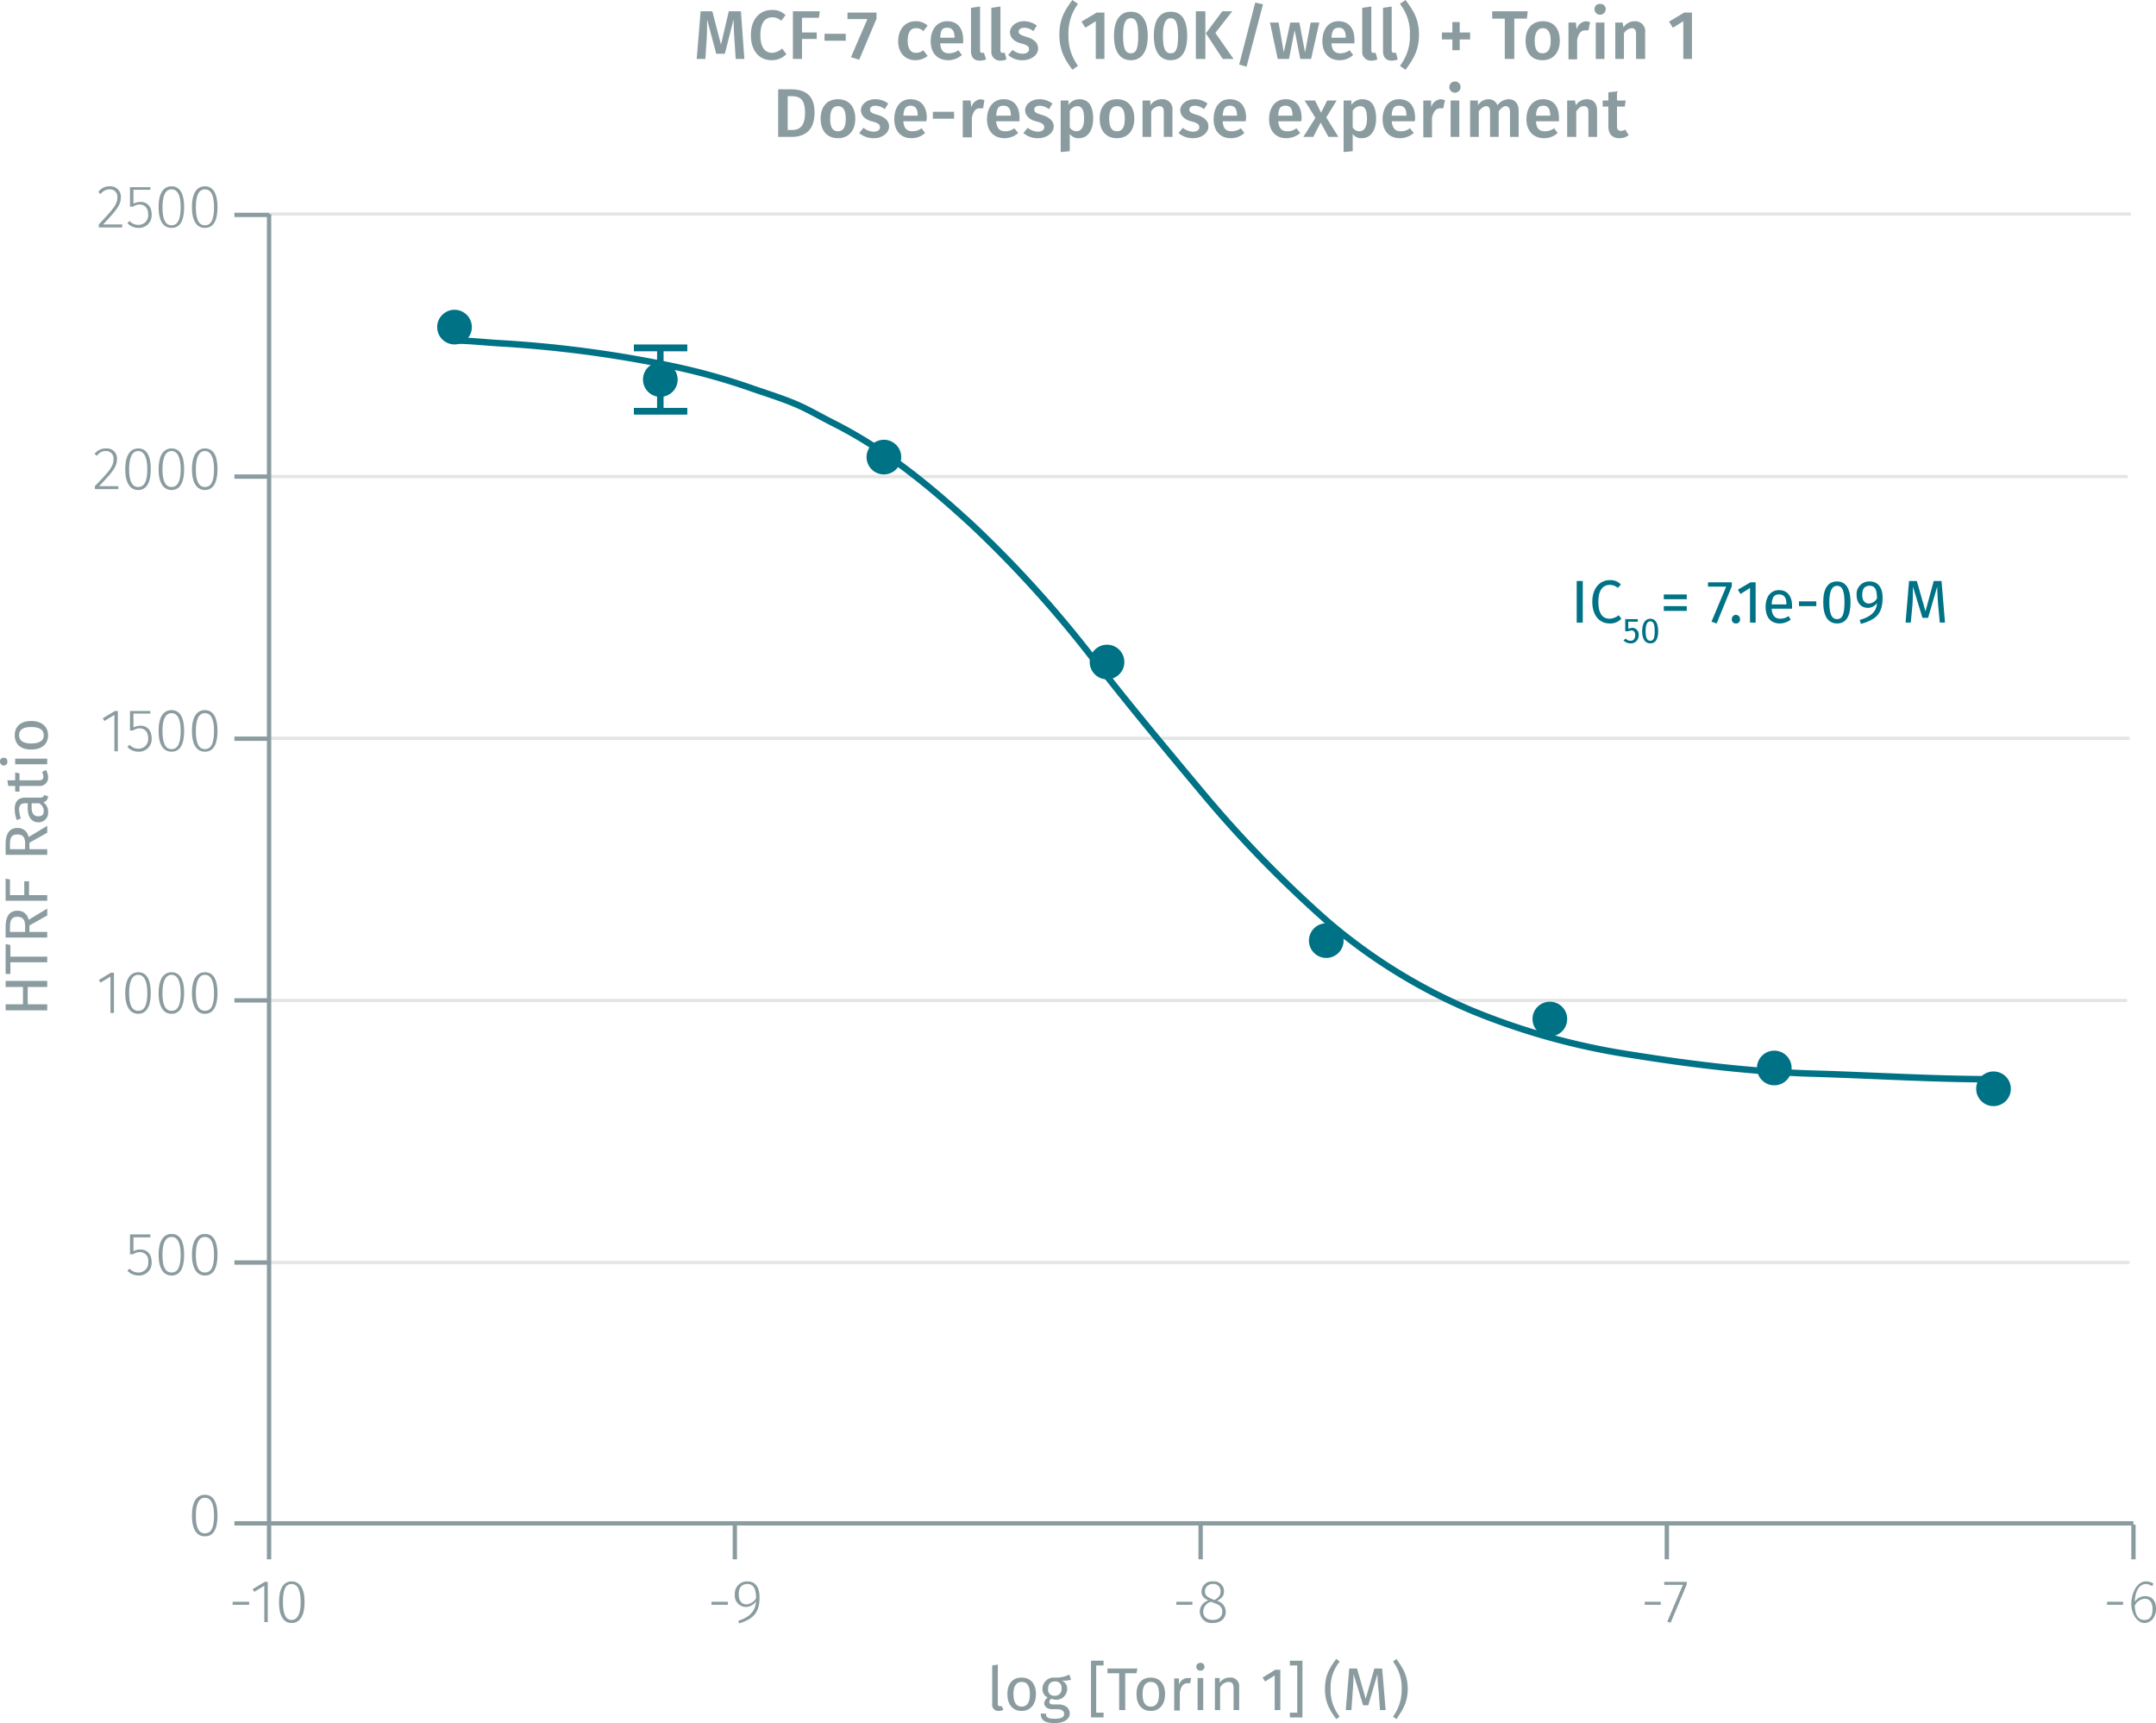 <svg xmlns="http://www.w3.org/2000/svg" xmlns:xlink="http://www.w3.org/1999/xlink" viewBox="0 0 497.6 397.7"><defs><symbol id="_1-deep-blue-circle" data-name="1-deep-blue-circle" viewBox="0 0 8 8"><path d="M8,4A4,4,0,1,1,4,0,4,4,0,0,1,8,4" fill="#007286"/></symbol></defs><title>assay-validation_ulk1-phospho-s758-2</title><line x1="62.1" y1="49.4" x2="491.8" y2="49.4" fill="none" stroke="#e5e5e5" stroke-miterlimit="10" stroke-width="0.75"/><line x1="61.4" y1="110" x2="491.1" y2="110" fill="none" stroke="#e5e5e5" stroke-miterlimit="10" stroke-width="0.75"/><line x1="61.7" y1="170.4" x2="491.5" y2="170.4" fill="none" stroke="#e5e5e5" stroke-miterlimit="10" stroke-width="0.75"/><line x1="61.1" y1="230.9" x2="490.9" y2="230.9" fill="none" stroke="#e5e5e5" stroke-miterlimit="10" stroke-width="0.75"/><line x1="61.7" y1="291.4" x2="491.5" y2="291.4" fill="none" stroke="#e5e5e5" stroke-miterlimit="10" stroke-width="0.75"/><g style="isolation:isolate"><g style="isolation:isolate"><path d="M170.7,13.6,170.4,9c-.1-1.6-.2-3.3-.2-4.5l-2,7.9h-2l-2.1-7.9c0,1.5,0,3-.1,4.6l-.3,4.5h-2l.9-11h2.7l2,7.7,1.8-7.7h2.8l.8,11Z" transform="translate(-0.9 0)" fill="#8b9ca0"/><path d="M182.2,3.5l-1,1.3a2.9,2.9,0,0,0-2.1-.8c-1.5,0-2.7,1.1-2.7,4.1s1.2,4.1,2.7,4.1a3.7,3.7,0,0,0,2.3-1l1,1.3a4.7,4.7,0,0,1-3.4,1.4c-2.8,0-4.8-2.1-4.8-5.8s2.1-5.8,4.8-5.8A4.2,4.2,0,0,1,182.2,3.5Z" transform="translate(-0.9 0)" fill="#8b9ca0"/><path d="M186,4.1V7.5h3.4V9H186v4.6h-2.1V2.6h6.2l-.2,1.5Z" transform="translate(-0.9 0)" fill="#8b9ca0"/><path d="M196.1,7.8V9.4h-4.9V7.8Z" transform="translate(-0.9 0)" fill="#8b9ca0"/><path d="M199.2,13.8l-1.9-.6,3.8-8.8h-4.6V2.9h6.7V4.3Z" transform="translate(-0.9 0)" fill="#8b9ca0"/><path d="M215,5.9l-1,1.3a2.2,2.2,0,0,0-1.7-.7c-1.2,0-1.9.9-1.9,2.9s.8,2.8,1.9,2.8a2.7,2.7,0,0,0,1.7-.6l1,1.3a4.5,4.5,0,0,1-2.8,1c-2.4,0-4-1.7-4-4.4s1.6-4.6,4-4.6A4,4,0,0,1,215,5.9Z" transform="translate(-0.9 0)" fill="#8b9ca0"/><path d="M223.2,10h-5.3c.1,1.8.9,2.3,2,2.3a3.8,3.8,0,0,0,2.2-.7l.8,1.1a4.8,4.8,0,0,1-3.1,1.2c-2.7,0-4.1-1.8-4.1-4.4s1.4-4.6,3.8-4.6,3.7,1.6,3.7,4.3Zm-2-1.4c0-1.4-.5-2.2-1.7-2.2s-1.5.6-1.6,2.3h3.3Z" transform="translate(-0.9 0)" fill="#8b9ca0"/><path d="M227.6,12.2h.4l.5,1.5a3.7,3.7,0,0,1-1.5.3c-1.3,0-2-.8-2-2.2V1.8l2.1-.3V11.6C227.1,12,227.2,12.2,227.6,12.2Z" transform="translate(-0.9 0)" fill="#8b9ca0"/><path d="M232.3,12.2h.5l.4,1.5a3.3,3.3,0,0,1-1.5.3,2,2,0,0,1-2-2.2V1.8l2.1-.3V11.6C231.8,12,231.9,12.2,232.3,12.2Z" transform="translate(-0.9 0)" fill="#8b9ca0"/><path d="M240.2,5.9l-.8,1.3a3.4,3.4,0,0,0-2.1-.8c-.8,0-1.3.4-1.3.9s.4.8,1.8,1.2,2.7,1.2,2.7,2.7-1.6,2.7-3.6,2.7a4.7,4.7,0,0,1-3.3-1.2l1-1.2a3.6,3.6,0,0,0,2.3.9c.9,0,1.5-.4,1.5-1s-.3-1-1.9-1.4S234,8.6,234,7.4s1.3-2.5,3.2-2.5A4.9,4.9,0,0,1,240.2,5.9Z" transform="translate(-0.9 0)" fill="#8b9ca0"/><path d="M247.5,8a11.6,11.6,0,0,0,2.2,7.2l-1.3.9c-1.6-2.2-3-4.3-3-8.1s1.4-5.8,3-8l1.3.9A11.3,11.3,0,0,0,247.5,8Z" transform="translate(-0.9 0)" fill="#8b9ca0"/><path d="M253.8,13.6V4.9l-2.4,1.5L250.5,5,254,2.9h1.8V13.6Z" transform="translate(-0.9 0)" fill="#8b9ca0"/><path d="M265.8,8.3c0,3.6-1.4,5.6-3.9,5.6s-3.9-2-3.9-5.6,1.4-5.6,3.9-5.6S265.8,4.7,265.8,8.3Zm-5.7,0c0,3,.6,4,1.8,4s1.7-1,1.7-4-.5-4.1-1.7-4.1S260.1,5.3,260.1,8.3Z" transform="translate(-0.9 0)" fill="#8b9ca0"/><path d="M274.9,8.3c0,3.6-1.3,5.6-3.8,5.6s-3.9-2-3.9-5.6,1.3-5.6,3.9-5.6S274.9,4.7,274.9,8.3Zm-5.6,0c0,3,.6,4,1.8,4s1.7-1,1.7-4-.6-4.1-1.7-4.1S269.3,5.3,269.3,8.3Z" transform="translate(-0.9 0)" fill="#8b9ca0"/><path d="M276.9,13.6V2.6h2.2v11Zm8.7,0h-2.5l-3.9-5.9L283,2.6h2.3l-3.9,5Z" transform="translate(-0.9 0)" fill="#8b9ca0"/><path d="M288.6,15.4l-1.7-.5L290.6.6l1.8.4Z" transform="translate(-0.9 0)" fill="#8b9ca0"/><path d="M301,13.6,299.7,7l-1.3,6.6h-2.6L294,5.2h2l1.2,6.9,1.5-6.9h2.1l1.3,6.9,1.3-6.9h2l-1.9,8.4Z" transform="translate(-0.9 0)" fill="#8b9ca0"/><path d="M313.5,10h-5.3c.1,1.8.9,2.3,2.1,2.3a3.7,3.7,0,0,0,2.1-.7l.8,1.1a4.6,4.6,0,0,1-3.1,1.2c-2.6,0-4-1.8-4-4.4s1.3-4.6,3.7-4.6,3.7,1.6,3.7,4.3Zm-2-1.4c0-1.4-.5-2.2-1.6-2.2s-1.6.6-1.7,2.3h3.3Z" transform="translate(-0.9 0)" fill="#8b9ca0"/><path d="M317.9,12.2h.5l.4,1.5a3.3,3.3,0,0,1-1.5.3,2,2,0,0,1-2-2.2V1.8l2.1-.3V11.6C317.4,12,317.5,12.2,317.9,12.2Z" transform="translate(-0.9 0)" fill="#8b9ca0"/><path d="M322.6,12.2h.5l.4,1.5a3.2,3.2,0,0,1-1.4.3c-1.3,0-2-.8-2-2.2V1.8l2-.3V11.6C322.1,12,322.3,12.2,322.6,12.2Z" transform="translate(-0.9 0)" fill="#8b9ca0"/><path d="M328.4,8c0,3.8-1.5,5.9-3.1,8.1l-1.3-.9A11.1,11.1,0,0,0,326.3,8,10.8,10.8,0,0,0,324,.9l1.3-.9C326.9,2.2,328.4,4.2,328.4,8Z" transform="translate(-0.9 0)" fill="#8b9ca0"/><path d="M340.2,7.5V9.1h-2.4v2.5h-1.7V9.1h-2.4V7.5h2.4V5.1h1.7V7.5Z" transform="translate(-0.9 0)" fill="#8b9ca0"/><path d="M350.4,4.3v9.3h-2.2V4.3h-2.9V2.6h8.2l-.2,1.7Z" transform="translate(-0.9 0)" fill="#8b9ca0"/><path d="M360.9,9.4c0,2.7-1.5,4.5-4,4.5S353,12.2,353,9.4s1.5-4.5,4-4.5S360.9,6.6,360.9,9.4Zm-5.8,0c0,2,.6,2.9,1.8,2.9s1.9-.9,1.9-2.9-.7-2.9-1.8-2.9S355.1,7.4,355.1,9.4Z" transform="translate(-0.9 0)" fill="#8b9ca0"/><path d="M367.9,5.1,367.5,7h-.7c-1.1,0-1.6.8-1.9,2.2v4.5h-2V5.2h1.7l.2,1.6A2.4,2.4,0,0,1,367,4.9Z" transform="translate(-0.9 0)" fill="#8b9ca0"/><path d="M371.5,2.1a1.3,1.3,0,0,1-1.3,1.3,1.3,1.3,0,0,1-1.3-1.3A1.2,1.2,0,0,1,370.2.9,1.2,1.2,0,0,1,371.5,2.1Zm-2.3,11.5V5.2h2v8.4Z" transform="translate(-0.9 0)" fill="#8b9ca0"/><path d="M380.6,7.5v6.1h-2.1V7.8c0-1-.4-1.3-1-1.3a2.4,2.4,0,0,0-1.8,1.2v5.9h-2V5.2h1.7l.2,1.1a3.1,3.1,0,0,1,2.6-1.4A2.3,2.3,0,0,1,380.6,7.5Z" transform="translate(-0.9 0)" fill="#8b9ca0"/><path d="M389.4,13.6V4.9L387,6.4,386.1,5l3.5-2.1h1.8V13.6Z" transform="translate(-0.9 0)" fill="#8b9ca0"/></g><g style="isolation:isolate"><path d="M188.9,26c0,4.5-2.7,5.6-5.3,5.6h-3.1v-11h2.8C186.2,20.6,188.9,21.5,188.9,26Zm-6.2,4h1c1.6,0,3-.7,3-4s-1.4-3.8-3.1-3.8h-.9Z" transform="translate(-0.9 0)" fill="#8b9ca0"/><path d="M198.3,27.4c0,2.7-1.5,4.5-4,4.5s-4-1.7-4-4.5,1.5-4.5,4-4.5S198.3,24.6,198.3,27.4Zm-5.8,0c0,2,.6,2.9,1.8,2.9s1.8-.9,1.8-2.9-.6-2.9-1.8-2.9S192.5,25.4,192.5,27.4Z" transform="translate(-0.9 0)" fill="#8b9ca0"/><path d="M205.9,23.9l-.8,1.3a3.7,3.7,0,0,0-2.1-.8c-.9,0-1.3.4-1.3.9s.3.8,1.7,1.2,2.7,1.2,2.7,2.7-1.6,2.7-3.5,2.7a5,5,0,0,1-3.4-1.2l1-1.2a4.1,4.1,0,0,0,2.3.9c.9,0,1.5-.4,1.5-1s-.3-1-1.9-1.4-2.5-1.4-2.5-2.6,1.3-2.5,3.3-2.5A4.9,4.9,0,0,1,205.9,23.9Z" transform="translate(-0.9 0)" fill="#8b9ca0"/><path d="M214.7,28h-5.3c.1,1.8,1,2.3,2.1,2.3a3.5,3.5,0,0,0,2.1-.7l.8,1.1a4.6,4.6,0,0,1-3.1,1.2c-2.6,0-4-1.8-4-4.4s1.3-4.6,3.7-4.6,3.8,1.6,3.8,4.3C214.8,27.5,214.7,27.8,214.7,28Zm-2-1.4c0-1.4-.5-2.2-1.6-2.2s-1.6.6-1.7,2.3h3.3Z" transform="translate(-0.9 0)" fill="#8b9ca0"/><path d="M221.1,25.8v1.6h-4.9V25.8Z" transform="translate(-0.9 0)" fill="#8b9ca0"/><path d="M228.1,23.1l-.3,1.9H227c-1,0-1.5.8-1.8,2.2v4.5h-2.1V23.2h1.8l.2,1.6a2.4,2.4,0,0,1,2.2-1.9Z" transform="translate(-0.9 0)" fill="#8b9ca0"/><path d="M236.2,28h-5.4c.2,1.8,1,2.3,2.1,2.3a3.3,3.3,0,0,0,2.1-.7l.9,1.1a4.8,4.8,0,0,1-3.1,1.2c-2.7,0-4.1-1.8-4.1-4.4s1.4-4.6,3.8-4.6,3.7,1.6,3.7,4.3Zm-2-1.4c0-1.4-.5-2.2-1.7-2.2s-1.5.6-1.7,2.3h3.4Z" transform="translate(-0.9 0)" fill="#8b9ca0"/><path d="M243.8,23.9l-.8,1.3a3.7,3.7,0,0,0-2.1-.8c-.9,0-1.3.4-1.3.9s.3.8,1.7,1.2,2.8,1.2,2.8,2.7-1.7,2.7-3.6,2.7a5,5,0,0,1-3.4-1.2l1-1.2a4.1,4.1,0,0,0,2.3.9c.9,0,1.5-.4,1.5-1s-.3-1-1.9-1.4-2.5-1.4-2.5-2.6,1.3-2.5,3.3-2.5A4.9,4.9,0,0,1,243.8,23.9Z" transform="translate(-0.9 0)" fill="#8b9ca0"/><path d="M253.2,27.4c0,2.6-1.2,4.5-3.3,4.5a2.4,2.4,0,0,1-2.1-1v4l-2.1.2V23.2h1.8v1a3.1,3.1,0,0,1,2.5-1.3C252.3,22.9,253.2,24.7,253.2,27.4Zm-2.1,0c0-2.2-.6-2.9-1.6-2.9a2.2,2.2,0,0,0-1.7,1.1v3.8a1.8,1.8,0,0,0,1.5.9C250.4,30.3,251.1,29.4,251.1,27.4Z" transform="translate(-0.9 0)" fill="#8b9ca0"/><path d="M262.7,27.4c0,2.7-1.5,4.5-4,4.5s-4-1.7-4-4.5,1.5-4.5,4-4.5S262.7,24.6,262.7,27.4Zm-5.8,0c0,2,.6,2.9,1.8,2.9s1.8-.9,1.8-2.9-.6-2.9-1.8-2.9S256.9,25.4,256.9,27.4Z" transform="translate(-0.9 0)" fill="#8b9ca0"/><path d="M271.5,25.5v6.1h-2V25.8c0-1-.4-1.3-1.1-1.3a2.4,2.4,0,0,0-1.8,1.2v5.9h-2V23.2h1.8v1.1a3.1,3.1,0,0,1,2.6-1.4A2.3,2.3,0,0,1,271.5,25.5Z" transform="translate(-0.9 0)" fill="#8b9ca0"/><path d="M279.6,23.9l-.8,1.3a3.7,3.7,0,0,0-2.1-.8c-.9,0-1.3.4-1.3.9s.3.8,1.7,1.2,2.7,1.2,2.7,2.7-1.6,2.7-3.5,2.7a5,5,0,0,1-3.4-1.2l1-1.2a4.1,4.1,0,0,0,2.3.9c.9,0,1.5-.4,1.5-1s-.3-1-1.9-1.4-2.5-1.4-2.5-2.6,1.3-2.5,3.3-2.5A4.9,4.9,0,0,1,279.6,23.9Z" transform="translate(-0.9 0)" fill="#8b9ca0"/><path d="M288.4,28h-5.3c.1,1.8.9,2.3,2.1,2.3a3.7,3.7,0,0,0,2.1-.7l.8,1.1a4.6,4.6,0,0,1-3.1,1.2c-2.6,0-4-1.8-4-4.4s1.3-4.6,3.7-4.6,3.8,1.6,3.8,4.3C288.5,27.5,288.4,27.8,288.4,28Zm-2-1.4c0-1.4-.5-2.2-1.6-2.2s-1.6.6-1.7,2.3h3.3Z" transform="translate(-0.9 0)" fill="#8b9ca0"/><path d="M301.2,28h-5.3c.2,1.8,1,2.3,2.1,2.3a3.3,3.3,0,0,0,2.1-.7l.9,1.1a5,5,0,0,1-3.2,1.2c-2.6,0-4-1.8-4-4.4s1.4-4.6,3.8-4.6,3.7,1.6,3.7,4.3A1.9,1.9,0,0,1,301.2,28Zm-2-1.4c0-1.4-.4-2.2-1.6-2.2s-1.6.6-1.7,2.3h3.3Z" transform="translate(-0.9 0)" fill="#8b9ca0"/><path d="M307.5,31.6l-1.8-3.3L304,31.6h-2.3l2.8-4.4-2.5-4h2.4l1.4,2.8,1.4-2.8h2.2L307,27.1l2.8,4.5Z" transform="translate(-0.9 0)" fill="#8b9ca0"/><path d="M318.5,27.4c0,2.6-1.2,4.5-3.3,4.5a2.4,2.4,0,0,1-2.1-1v4l-2.1.2V23.2h1.8v1a3.1,3.1,0,0,1,2.5-1.3C317.6,22.9,318.5,24.7,318.5,27.4Zm-2.1,0c0-2.2-.6-2.9-1.6-2.9a2,2,0,0,0-1.7,1.1v3.8a1.8,1.8,0,0,0,1.5.9C315.7,30.3,316.4,29.4,316.4,27.4Z" transform="translate(-0.9 0)" fill="#8b9ca0"/><path d="M327.4,28h-5.3c.2,1.8,1,2.3,2.1,2.3a3.3,3.3,0,0,0,2.1-.7l.9,1.1a5,5,0,0,1-3.2,1.2c-2.6,0-4-1.8-4-4.4s1.4-4.6,3.8-4.6,3.7,1.6,3.7,4.3A1.9,1.9,0,0,1,327.4,28Zm-1.9-1.4c0-1.4-.5-2.2-1.7-2.2s-1.6.6-1.7,2.3h3.4Z" transform="translate(-0.9 0)" fill="#8b9ca0"/><path d="M334.4,23.1,334,25h-.7c-1,0-1.6.8-1.9,2.2v4.5h-2V23.2h1.8v1.6a2.5,2.5,0,0,1,2.3-1.9Z" transform="translate(-0.9 0)" fill="#8b9ca0"/><path d="M338,20.1a1.3,1.3,0,0,1-2.6,0,1.3,1.3,0,0,1,2.6,0Zm-2.3,11.5V23.2h2v8.4Z" transform="translate(-0.9 0)" fill="#8b9ca0"/><path d="M351.4,25.5v6.1h-2V25.8c0-1-.5-1.3-1-1.3s-1.1.5-1.6,1.2v5.9h-2V25.8c0-1-.4-1.3-.9-1.3s-1.2.5-1.7,1.2v5.9h-2V23.2H342v1.1a2.9,2.9,0,0,1,2.5-1.4,2.1,2.1,0,0,1,2,1.4,3.3,3.3,0,0,1,2.6-1.4C350.5,22.9,351.4,23.9,351.4,25.5Z" transform="translate(-0.9 0)" fill="#8b9ca0"/><path d="M360.7,28h-5.3c.1,1.8.9,2.3,2.1,2.3a3.7,3.7,0,0,0,2.1-.7l.8,1.1a4.6,4.6,0,0,1-3.1,1.2c-2.6,0-4.1-1.8-4.1-4.4s1.4-4.6,3.8-4.6,3.7,1.6,3.7,4.3Zm-2-1.4c0-1.4-.5-2.2-1.6-2.2s-1.6.6-1.7,2.3h3.3Z" transform="translate(-0.9 0)" fill="#8b9ca0"/><path d="M369.5,25.5v6.1h-2V25.8c0-1-.4-1.3-1.1-1.3s-1.2.5-1.7,1.2v5.9h-2.1V23.2h1.8l.2,1.1a3,3,0,0,1,2.5-1.4C368.7,22.9,369.5,23.9,369.5,25.5Z" transform="translate(-0.9 0)" fill="#8b9ca0"/><path d="M374.6,31.9c-1.6,0-2.5-1-2.5-2.8V24.6h-1.3V23.2h1.3V21.3l2-.2v2.1h2l-.2,1.4h-1.8v4.5c0,.8.3,1.1.9,1.1a1.7,1.7,0,0,0,1-.3l.8,1.3A3.4,3.4,0,0,1,374.6,31.9Z" transform="translate(-0.9 0)" fill="#8b9ca0"/></g></g><line x1="62.1" y1="351.6" x2="492.4" y2="351.6" fill="none" stroke="#8b9ca0" stroke-miterlimit="10"/><line x1="62.1" y1="351.9" x2="62.1" y2="359.9" fill="none" stroke="#8b9ca0" stroke-miterlimit="10"/><g style="isolation:isolate"><path d="M58.4,369.7v.7H54.6v-.7Z" transform="translate(-0.9 0)" fill="#8b9ca0"/><path d="M61.9,374.4V366l-2.3,1.4-.4-.6,2.8-1.7h.7v9.3Z" transform="translate(-0.9 0)" fill="#8b9ca0"/><path d="M71.2,369.8c0,3.1-1.1,4.8-3,4.8s-2.9-1.7-2.9-4.8,1-4.8,2.9-4.8S71.2,366.6,71.2,369.8Zm-5,0c0,2.8.7,4.1,2,4.1s2.1-1.3,2.1-4.1-.7-4.2-2.1-4.2S66.2,366.9,66.2,369.8Z" transform="translate(-0.9 0)" fill="#8b9ca0"/></g><line x1="169.6" y1="351.9" x2="169.6" y2="359.9" fill="none" stroke="#8b9ca0" stroke-miterlimit="10"/><g style="isolation:isolate"><path d="M168.9,369.7v.7h-3.8v-.7Z" transform="translate(-0.9 0)" fill="#8b9ca0"/><path d="M176.2,368.7c0,3.7-1.6,5-4.7,6l-.2-.6c2.4-.8,3.9-2,4.1-4.5a2.9,2.9,0,0,1-2.3,1.3,2.6,2.6,0,0,1-2.6-2.9,2.8,2.8,0,0,1,2.9-3C175.3,365,176.2,366.4,176.2,368.7Zm-.8.2c0-2.2-.6-3.3-2-3.3s-2,.9-2,2.4.7,2.3,1.8,2.3A2.9,2.9,0,0,0,175.4,368.9Z" transform="translate(-0.9 0)" fill="#8b9ca0"/></g><line x1="277.1" y1="351.9" x2="277.1" y2="359.9" fill="none" stroke="#8b9ca0" stroke-miterlimit="10"/><g style="isolation:isolate"><path d="M276.1,369.7v.7h-3.7v-.7Z" transform="translate(-0.9 0)" fill="#8b9ca0"/><path d="M283.8,372c0,1.6-1.2,2.6-3,2.6a2.7,2.7,0,0,1-3-2.6,2.7,2.7,0,0,1,2-2.6c-1.1-.5-1.6-1.1-1.6-2.1a2.4,2.4,0,0,1,2.6-2.3,2.3,2.3,0,0,1,2.6,2.3c0,1-.5,1.6-1.6,2.2A2.6,2.6,0,0,1,283.8,372Zm-.8,0c0-1.1-.6-1.6-2.1-2.1l-.5-.2a2.4,2.4,0,0,0-1.8,2.3c0,1.2.9,1.9,2.2,1.9S283,373.2,283,372Zm-2.3-2.9.5.2c1-.6,1.4-1.1,1.4-2a1.6,1.6,0,0,0-1.8-1.7,1.7,1.7,0,0,0-1.8,1.7C279,368.2,279.5,368.6,280.7,369.1Z" transform="translate(-0.9 0)" fill="#8b9ca0"/></g><line x1="384.7" y1="351.9" x2="384.7" y2="359.9" fill="none" stroke="#8b9ca0" stroke-miterlimit="10"/><g style="isolation:isolate"><path d="M384.2,369.7v.7h-3.7v-.7Z" transform="translate(-0.9 0)" fill="#8b9ca0"/><path d="M386.5,374.5l-.8-.2,3.6-8.5H385v-.7h5.2v.6Z" transform="translate(-0.9 0)" fill="#8b9ca0"/></g><line x1="492.4" y1="351.9" x2="492.4" y2="359.9" fill="none" stroke="#8b9ca0" stroke-miterlimit="10"/><g style="isolation:isolate"><path d="M490.9,369.7v.7h-3.7v-.7Z" transform="translate(-0.9 0)" fill="#8b9ca0"/><path d="M498.5,371.3c0,2-1.2,3.3-2.7,3.3s-3-1.9-3-4.4,1.3-5.2,3.4-5.2a3.1,3.1,0,0,1,1.7.5l-.3.6a2.7,2.7,0,0,0-1.4-.5c-1.6,0-2.5,1.7-2.6,4.1a2.9,2.9,0,0,1,2.4-1.3C497.4,368.4,498.5,369.3,498.5,371.3Zm-.8,0c0-1.6-.8-2.3-1.8-2.3a2.8,2.8,0,0,0-2.3,1.6c.1,2,.7,3.3,2.2,3.3S497.7,372.8,497.7,371.3Z" transform="translate(-0.9 0)" fill="#8b9ca0"/></g><line x1="62.1" y1="351.6" x2="62.1" y2="49.4" fill="none" stroke="#8b9ca0" stroke-miterlimit="10"/><line x1="62.1" y1="351.6" x2="54.1" y2="351.6" fill="none" stroke="#8b9ca0" stroke-miterlimit="10"/><g style="isolation:isolate"><path d="M51.1,349.8c0,3.2-1,4.8-2.9,4.8s-3-1.6-3-4.8,1.1-4.8,3-4.8S51.1,346.7,51.1,349.8Zm-5,0c0,2.9.7,4.1,2.1,4.1s2.1-1.2,2.1-4.1-.8-4.1-2.1-4.1S46.1,346.9,46.1,349.8Z" transform="translate(-0.9 0)" fill="#8b9ca0"/></g><line x1="62.1" y1="291.4" x2="54.1" y2="291.4" fill="none" stroke="#8b9ca0" stroke-miterlimit="10"/><g style="isolation:isolate"><path d="M31.7,285.6v3.2a2.7,2.7,0,0,1,1.6-.4c1.6,0,2.6,1.1,2.6,2.9a2.9,2.9,0,0,1-3,3.1,3.5,3.5,0,0,1-2.6-1.1l.5-.5a2.7,2.7,0,0,0,2.1.9,2.2,2.2,0,0,0,2.2-2.5,1.9,1.9,0,0,0-2-2.2,2.7,2.7,0,0,0-1.5.5h-.7v-4.6h4.7v.7Z" transform="translate(-0.9 0)" fill="#8b9ca0"/><path d="M43.4,289.6c0,3.2-1,4.8-2.9,4.8s-3-1.7-3-4.8,1.1-4.8,3-4.8S43.4,286.4,43.4,289.6Zm-5,0c0,2.9.7,4.1,2.1,4.1s2.1-1.2,2.1-4.1-.8-4.1-2.1-4.1S38.4,286.7,38.4,289.6Z" transform="translate(-0.9 0)" fill="#8b9ca0"/><path d="M51.1,289.6c0,3.2-1,4.8-2.9,4.8s-3-1.7-3-4.8,1.1-4.8,3-4.8S51.1,286.4,51.1,289.6Zm-5,0c0,2.9.7,4.1,2.1,4.1s2.1-1.2,2.1-4.1-.8-4.1-2.1-4.1S46.1,286.7,46.1,289.6Z" transform="translate(-0.9 0)" fill="#8b9ca0"/></g><line x1="62.1" y1="230.9" x2="54.1" y2="230.9" fill="none" stroke="#8b9ca0" stroke-miterlimit="10"/><g style="isolation:isolate"><path d="M26.4,233.8v-8.4l-2.3,1.4-.4-.6,2.8-1.7h.7v9.3Z" transform="translate(-0.9 0)" fill="#8b9ca0"/><path d="M35.7,229.2c0,3.1-1,4.8-2.9,4.8s-3-1.7-3-4.8,1.1-4.8,3-4.8S35.7,226,35.7,229.2Zm-5,0c0,2.8.7,4.1,2.1,4.1s2.1-1.2,2.1-4.1-.8-4.2-2.1-4.2S30.7,226.3,30.7,229.2Z" transform="translate(-0.9 0)" fill="#8b9ca0"/><path d="M43.4,229.2c0,3.1-1,4.8-2.9,4.8s-3-1.7-3-4.8,1.1-4.8,3-4.8S43.4,226,43.4,229.2Zm-5,0c0,2.8.7,4.1,2.1,4.1s2.1-1.2,2.1-4.1-.8-4.2-2.1-4.2S38.4,226.3,38.4,229.2Z" transform="translate(-0.9 0)" fill="#8b9ca0"/><path d="M51.1,229.2c0,3.1-1,4.8-2.9,4.8s-3-1.7-3-4.8,1.1-4.8,3-4.8S51.1,226,51.1,229.2Zm-5,0c0,2.8.7,4.1,2.1,4.1s2.1-1.2,2.1-4.1-.8-4.2-2.1-4.2S46.1,226.3,46.1,229.2Z" transform="translate(-0.9 0)" fill="#8b9ca0"/></g><line x1="62.1" y1="170.5" x2="54.1" y2="170.5" fill="none" stroke="#8b9ca0" stroke-miterlimit="10"/><g style="isolation:isolate"><path d="M27.3,173.4V165L25,166.4l-.4-.6,2.8-1.7h.7v9.3Z" transform="translate(-0.9 0)" fill="#8b9ca0"/><path d="M31.7,164.7v3.2a3.8,3.8,0,0,1,1.6-.4c1.6,0,2.6,1.1,2.6,2.9a2.9,2.9,0,0,1-3,3.1,3.5,3.5,0,0,1-2.6-1.1l.5-.5a2.7,2.7,0,0,0,2.1.9,2.2,2.2,0,0,0,2.2-2.4c0-1.6-.9-2.3-2-2.3a2.7,2.7,0,0,0-1.5.5h-.7v-4.5h4.7v.6Z" transform="translate(-0.9 0)" fill="#8b9ca0"/><path d="M43.4,168.7c0,3.2-1,4.8-2.9,4.8s-3-1.6-3-4.8,1.1-4.8,3-4.8S43.4,165.6,43.4,168.7Zm-5,0c0,2.9.7,4.2,2.1,4.2s2.1-1.3,2.1-4.2-.8-4.1-2.1-4.1S38.4,165.8,38.4,168.7Z" transform="translate(-0.9 0)" fill="#8b9ca0"/><path d="M51.1,168.7c0,3.2-1,4.8-2.9,4.8s-3-1.6-3-4.8,1.1-4.8,3-4.8S51.1,165.6,51.1,168.7Zm-5,0c0,2.9.7,4.2,2.1,4.2s2.1-1.3,2.1-4.2-.8-4.1-2.1-4.1S46.1,165.8,46.1,168.7Z" transform="translate(-0.9 0)" fill="#8b9ca0"/></g><line x1="62.1" y1="110" x2="54.1" y2="110" fill="none" stroke="#8b9ca0" stroke-miterlimit="10"/><g style="isolation:isolate"><path d="M27.9,105.9c0,1.9-1,3-4.1,6.3h4.4v.7H22.8v-.7c3.5-3.6,4.3-4.6,4.3-6.3a1.7,1.7,0,0,0-1.8-1.8,2.3,2.3,0,0,0-2,1.1l-.6-.4a3.2,3.2,0,0,1,2.7-1.3A2.3,2.3,0,0,1,27.9,105.9Z" transform="translate(-0.9 0)" fill="#8b9ca0"/><path d="M35.7,108.3c0,3.1-1,4.8-2.9,4.8s-3-1.7-3-4.8,1.1-4.8,3-4.8S35.7,105.1,35.7,108.3Zm-5,0c0,2.8.7,4.1,2.1,4.1s2.1-1.3,2.1-4.1-.8-4.2-2.1-4.2S30.7,105.4,30.7,108.3Z" transform="translate(-0.9 0)" fill="#8b9ca0"/><path d="M43.4,108.3c0,3.1-1,4.8-2.9,4.8s-3-1.7-3-4.8,1.1-4.8,3-4.8S43.4,105.1,43.4,108.3Zm-5,0c0,2.8.7,4.1,2.1,4.1s2.1-1.3,2.1-4.1-.8-4.2-2.1-4.2S38.4,105.4,38.4,108.3Z" transform="translate(-0.9 0)" fill="#8b9ca0"/><path d="M51.1,108.3c0,3.1-1,4.8-2.9,4.8s-3-1.7-3-4.8,1.1-4.8,3-4.8S51.1,105.1,51.1,108.3Zm-5,0c0,2.8.7,4.1,2.1,4.1s2.1-1.3,2.1-4.1-.8-4.2-2.1-4.2S46.1,105.4,46.1,108.3Z" transform="translate(-0.9 0)" fill="#8b9ca0"/></g><line x1="62.1" y1="49.6" x2="54.1" y2="49.6" fill="none" stroke="#8b9ca0" stroke-miterlimit="10"/><g style="isolation:isolate"><path d="M28.8,45.5c0,1.8-1,3-4.1,6.3h4.4v.7H23.7v-.7c3.5-3.7,4.3-4.7,4.3-6.3a1.7,1.7,0,0,0-1.8-1.8,2.6,2.6,0,0,0-2.1,1.1l-.5-.5A3.1,3.1,0,0,1,26.3,43,2.4,2.4,0,0,1,28.8,45.5Z" transform="translate(-0.9 0)" fill="#8b9ca0"/><path d="M31.7,43.8V47a3.8,3.8,0,0,1,1.6-.4c1.6,0,2.6,1.1,2.6,2.9a2.9,2.9,0,0,1-3,3.1,3.5,3.5,0,0,1-2.6-1.1l.5-.5a2.7,2.7,0,0,0,2.1.9,2.2,2.2,0,0,0,2.2-2.4c0-1.6-.9-2.3-2-2.3a2.7,2.7,0,0,0-1.5.5h-.7V43.2h4.7v.6Z" transform="translate(-0.9 0)" fill="#8b9ca0"/><path d="M43.4,47.8c0,3.2-1,4.8-2.9,4.8s-3-1.6-3-4.8,1.1-4.8,3-4.8S43.4,44.7,43.4,47.8Zm-5,0c0,2.9.7,4.2,2.1,4.2s2.1-1.3,2.1-4.2-.8-4.1-2.1-4.1S38.4,44.9,38.4,47.8Z" transform="translate(-0.9 0)" fill="#8b9ca0"/><path d="M51.1,47.8c0,3.2-1,4.8-2.9,4.8s-3-1.6-3-4.8,1.1-4.8,3-4.8S51.1,44.7,51.1,47.8Zm-5,0c0,2.9.7,4.2,2.1,4.2s2.1-1.3,2.1-4.2-.8-4.1-2.1-4.1S46.1,44.9,46.1,47.8Z" transform="translate(-0.9 0)" fill="#8b9ca0"/></g><line x1="152.4" y1="80.3" x2="152.4" y2="94.9" fill="none" stroke="#007286" stroke-miterlimit="10" stroke-width="1.5"/><line x1="146.3" y1="80.3" x2="158.6" y2="80.3" fill="none" stroke="#007286" stroke-miterlimit="10" stroke-width="1.5"/><line x1="158.6" y1="80.3" x2="146.3" y2="80.3" fill="none" stroke="#007286" stroke-miterlimit="10" stroke-width="1.5"/><line x1="146.3" y1="94.9" x2="158.6" y2="94.9" fill="none" stroke="#007286" stroke-miterlimit="10" stroke-width="1.5"/><line x1="158.6" y1="94.9" x2="146.3" y2="94.9" fill="none" stroke="#007286" stroke-miterlimit="10" stroke-width="1.5"/><path d="M461,249.1c-13.9,0-27.8-.9-41.7-1.3s-27.9-2.1-41.6-4.3a158.7,158.7,0,0,1-37-10.2,126.7,126.7,0,0,1-33.6-20.8,271.9,271.9,0,0,1-28.5-29.3c-8.6-10.3-17.3-20.7-25.5-31.3a262.9,262.9,0,0,0-27.9-30.8c-9.8-9-20-17.4-31.9-23.4-3-1.5-5.8-3.2-8.9-4.5s-6.3-2.3-9.5-3.4A146.4,146.4,0,0,0,156,84.5a271.4,271.4,0,0,0-40.2-5.3c-3.3-.2-6.7-.6-10-.6" transform="translate(-0.9 0)" fill="none" stroke="#007286" stroke-miterlimit="10" stroke-width="1.5"/><g style="isolation:isolate"><path d="M364.8,143.7v-9.6h1.4v9.6Z" transform="translate(-0.9 0)" fill="#007286"/><path d="M375,134.9l-.7.8a2.8,2.8,0,0,0-1.9-.7c-1.4,0-2.6,1-2.6,3.9s1.1,3.9,2.6,3.9a3.6,3.6,0,0,0,2.1-.8l.6.8a3.4,3.4,0,0,1-2.7,1.1c-2.3,0-4-1.8-4-5s1.8-5,4-5A3.3,3.3,0,0,1,375,134.9Z" transform="translate(-0.9 0)" fill="#007286"/></g><g style="isolation:isolate"><path d="M376.7,143.5v1.6l.9-.2a1.5,1.5,0,0,1,1.5,1.7,1.8,1.8,0,0,1-1.9,1.9,2.2,2.2,0,0,1-1.6-.7l.5-.4a1.6,1.6,0,0,0,1.1.5c.7,0,1.1-.5,1.1-1.3s-.4-1.1-.9-1.1l-.8.2H376v-2.8h2.9v.6Z" transform="translate(-0.9 0)" fill="#007286"/><path d="M383.6,145.7c0,1.8-.6,2.8-1.8,2.8s-1.9-1-1.9-2.8.7-2.9,1.9-2.9S383.6,143.9,383.6,145.7Zm-2.9,0c0,1.6.4,2.2,1.1,2.2s1-.6,1-2.2-.3-2.3-1-2.3S380.7,144.1,380.7,145.7Z" transform="translate(-0.9 0)" fill="#007286"/></g><g style="isolation:isolate"><path d="M390.2,137.2v1.1h-5.3v-1.1Zm0,2.7V141h-5.3v-1.1Z" transform="translate(-0.9 0)" fill="#007286"/><path d="M397.1,143.9l-1.2-.4,3.4-8.1h-4.2v-1h5.5v.9Z" transform="translate(-0.9 0)" fill="#007286"/><path d="M402.5,142.9a.9.9,0,0,1-1,1,.9.9,0,0,1-.9-1,1,1,0,0,1,.9-1A1,1,0,0,1,402.5,142.9Z" transform="translate(-0.9 0)" fill="#007286"/><path d="M404.8,143.7v-8l-2.2,1.4-.6-1,2.9-1.7h1.2v9.3Z" transform="translate(-0.9 0)" fill="#007286"/><path d="M414.5,140.5h-4.7c.1,1.7.9,2.3,2,2.3a3.5,3.5,0,0,0,1.9-.6l.5.8a4.2,4.2,0,0,1-2.5.9c-2.1,0-3.3-1.4-3.3-3.8s1.2-3.9,3.1-3.9,3,1.4,3,3.6Zm-1.3-1.1c0-1.4-.5-2.2-1.7-2.2s-1.6.7-1.7,2.3h3.4Z" transform="translate(-0.9 0)" fill="#007286"/><path d="M420.1,138.8v1.1h-4v-1.1Z" transform="translate(-0.9 0)" fill="#007286"/><path d="M428,139c0,3.2-1,4.9-3.1,4.9s-3.2-1.7-3.2-4.9,1.1-4.8,3.2-4.8S428,136,428,139Zm-4.9,0c0,2.8.6,3.9,1.8,3.9s1.7-1.1,1.7-3.9-.6-3.8-1.7-3.8S423.1,136.3,423.1,139Z" transform="translate(-0.9 0)" fill="#007286"/><path d="M435.4,137.9c0,3.8-1.5,5.1-5,6.1l-.3-.9c2.4-.7,3.9-1.8,4-3.9a2.6,2.6,0,0,1-2.1,1.1c-1.5,0-2.6-1.1-2.6-3a2.9,2.9,0,0,1,3-3.1C434.4,134.2,435.4,135.7,435.4,137.9Zm-1.3.2c0-2.1-.5-2.9-1.7-2.9s-1.7.8-1.7,2.1.6,2,1.5,2A2.2,2.2,0,0,0,434.1,138.1Z" transform="translate(-0.9 0)" fill="#007286"/><path d="M448.6,143.7l-.4-4.3c-.1-1.5-.2-3.2-.2-4l-2.1,7.2h-1.3l-2.2-7.2c0,1.2,0,2.7-.1,4.1l-.4,4.2h-1.2l.8-9.6h1.8l2,7,1.9-7H449l.8,9.6Z" transform="translate(-0.9 0)" fill="#007286"/></g><g style="isolation:isolate"><path d="M231.7,393.8h.4l.4.8a2.3,2.3,0,0,1-1.1.3,1.4,1.4,0,0,1-1.5-1.6v-8.9l1.3-.2v9C231.2,393.6,231.3,393.8,231.7,393.8Z" transform="translate(-0.9 0)" fill="#8b9ca0"/><path d="M240,391c0,2.3-1.2,3.9-3.3,3.9s-3.3-1.5-3.3-3.9,1.2-3.8,3.3-3.8S240,388.7,240,391Zm-5.2,0c0,2,.7,2.9,1.9,2.9s1.9-.9,1.9-2.9-.7-2.8-1.9-2.8S234.8,389.1,234.8,391Z" transform="translate(-0.9 0)" fill="#8b9ca0"/><path d="M245.9,387.9a1.9,1.9,0,0,1,1.3,1.9,2.5,2.5,0,0,1-2.8,2.5l-.9-.2a.9.9,0,0,0-.4.7c0,.4.2.6,1,.6h1.1c1.6,0,2.6.9,2.6,2.1s-1.2,2.2-3.5,2.2-3.2-.7-3.2-2.2h1.2c0,.8.4,1.2,2,1.2s2.2-.4,2.2-1.1-.6-1.1-1.5-1.1h-1.2c-1.3,0-1.9-.7-1.9-1.4a1.7,1.7,0,0,1,.8-1.3,2.1,2.1,0,0,1-1.2-2,2.6,2.6,0,0,1,2.8-2.6,6.9,6.9,0,0,0,3.4-.7l.4,1.2A7.2,7.2,0,0,1,245.9,387.9Zm-3.1,1.9a1.4,1.4,0,0,0,1.5,1.6,1.5,1.5,0,0,0,1.6-1.7,1.4,1.4,0,0,0-1.6-1.6C243.3,388.1,242.8,388.8,242.8,389.8Z" transform="translate(-0.9 0)" fill="#8b9ca0"/><path d="M253.9,384.4v10.9h1.7v1.1h-2.9V383.3h2.9v1.1Z" transform="translate(-0.9 0)" fill="#8b9ca0"/><path d="M260.6,386.2v8.5h-1.4v-8.5h-2.7v-1.1h6.9l-.2,1.1Z" transform="translate(-0.9 0)" fill="#8b9ca0"/><path d="M269.8,391c0,2.3-1.2,3.9-3.3,3.9s-3.3-1.5-3.3-3.9,1.2-3.8,3.3-3.8S269.8,388.7,269.8,391Zm-5.2,0c0,2,.7,2.9,1.9,2.9s1.9-.9,1.9-2.9-.7-2.8-1.9-2.8S264.6,389.1,264.6,391Z" transform="translate(-0.9 0)" fill="#8b9ca0"/><path d="M275.8,387.3l-.2,1.2H275c-1,0-1.5.7-1.8,2.1v4.2h-1.3v-7.4H273v1.5a2.1,2.1,0,0,1,2-1.6Z" transform="translate(-0.9 0)" fill="#8b9ca0"/><path d="M278.9,384.7a.9.9,0,0,1-1,.9.9.9,0,0,1,0-1.8A.9.9,0,0,1,278.9,384.7Zm-1.6,10v-7.4h1.3v7.4Z" transform="translate(-0.9 0)" fill="#8b9ca0"/><path d="M286.9,389.4v5.3h-1.3v-5.1c0-1.1-.5-1.4-1.2-1.4a2.3,2.3,0,0,0-1.9,1.3v5.2h-1.2v-7.4h1.1v1.1a2.7,2.7,0,0,1,2.2-1.2A2,2,0,0,1,286.9,389.4Z" transform="translate(-0.9 0)" fill="#8b9ca0"/><path d="M295.1,394.7v-8l-2.2,1.4-.6-.9,2.9-1.8h1.2v9.3Z" transform="translate(-0.9 0)" fill="#8b9ca0"/><path d="M298.6,396.4v-1.1h1.7V384.4h-1.7v-1.1h2.9v13.1Z" transform="translate(-0.9 0)" fill="#8b9ca0"/><path d="M308,389.8a9.8,9.8,0,0,0,2.1,6.4l-.8.6c-1.4-2-2.6-3.7-2.6-7s1.2-5,2.6-6.9l.8.6A9.4,9.4,0,0,0,308,389.8Z" transform="translate(-0.9 0)" fill="#8b9ca0"/><path d="M319.4,394.7l-.3-4.3a35.8,35.8,0,0,1-.3-4l-2.1,7.2h-1.2l-2.2-7.2c0,1.2-.1,2.7-.2,4.1l-.3,4.2h-1.3l.8-9.6h1.8l2,7,2-7h1.8l.8,9.6Z" transform="translate(-0.9 0)" fill="#8b9ca0"/><path d="M325.8,389.8c0,3.3-1.3,5-2.6,7l-.8-.6a10.4,10.4,0,0,0,2-6.4,9.9,9.9,0,0,0-2-6.3l.8-.6C324.5,384.8,325.8,386.5,325.8,389.8Z" transform="translate(-0.9 0)" fill="#8b9ca0"/></g><g style="isolation:isolate"><path d="M7.3,231.8h4.5v1.4H2.2v-1.4h4v-4h-4v-1.4h9.6v1.4H7.3Z" transform="translate(-0.9 0)" fill="#8b9ca0"/><path d="M3.3,220.8h8.5v1.3H3.3v2.7H2.2v-6.9l1.1.2Z" transform="translate(-0.9 0)" fill="#8b9ca0"/><path d="M7.7,215.1h4.1v1.3H2.2v-2.5c0-2.4.9-3.7,2.7-3.7a2.5,2.5,0,0,1,2.6,2.1l4.3-2.6v1.6l-4.1,2.3Zm-2.8-3.5c-1.2,0-1.7.7-1.7,2.3v1.2H6.7v-1.4C6.7,212.4,6.2,211.6,4.9,211.6Z" transform="translate(-0.9 0)" fill="#8b9ca0"/><path d="M3.2,206.6H6.5v-3.2H7.6v3.2h4.2v1.3H2.2v-5.1l1,.2Z" transform="translate(-0.9 0)" fill="#8b9ca0"/><path d="M7.7,196h4.1v1.3H2.2v-2.5c0-2.4.9-3.7,2.7-3.7a2.5,2.5,0,0,1,2.6,2.1l4.3-2.6v1.6l-4.1,2.3Zm-2.8-3.4c-1.2,0-1.7.6-1.7,2.2V196H6.7v-1.3C6.7,193.3,6.2,192.6,4.9,192.6Z" transform="translate(-0.9 0)" fill="#8b9ca0"/><path d="M11.1,183.5l.9.3a1.5,1.5,0,0,1-1.1,1.4,2.5,2.5,0,0,1,1.1,2.2,2.2,2.2,0,0,1-2.2,2.4c-1.6,0-2.5-1.2-2.5-3.3v-1.1H6.8c-1.1,0-1.5.5-1.5,1.5a7.9,7.9,0,0,0,.4,2l-.9.4a6.6,6.6,0,0,1-.5-2.6c0-1.8.9-2.6,2.4-2.6h3.4C10.7,184.1,11,183.9,11.1,183.5Zm-1.2,1.9H8.2v1c0,1.3.5,2,1.5,2s1.3-.4,1.3-1.3A2,2,0,0,0,9.9,185.4Z" transform="translate(-0.9 0)" fill="#8b9ca0"/><path d="M12,179.4a1.9,1.9,0,0,1-2.1,2H5.4v1.3h-1v-1.3H2.8l-.2-1.3H4.4v-1.8l1,.2v1.6H9.8c.8,0,1.1-.2,1.1-.9a2.2,2.2,0,0,0-.3-1l.9-.5A3.4,3.4,0,0,1,12,179.4Z" transform="translate(-0.9 0)" fill="#8b9ca0"/><path d="M1.8,174.9c.5,0,.8.3.8.9a.8.8,0,0,1-.8.9.9.9,0,0,1-.9-.9A.8.8,0,0,1,1.8,174.9Zm10,1.5H4.4v-1.3h7.4Z" transform="translate(-0.9 0)" fill="#8b9ca0"/><path d="M8.1,166.4c2.3,0,3.9,1.2,3.9,3.3S10.5,173,8.1,173s-3.8-1.2-3.8-3.3S5.8,166.4,8.1,166.4Zm0,5.2c2,0,2.9-.7,2.9-1.9s-.9-1.9-2.9-1.9-2.8.7-2.8,1.9S6.2,171.6,8.1,171.6Z" transform="translate(-0.9 0)" fill="#8b9ca0"/></g><use width="8" height="8" transform="translate(100.9 71.5)" xlink:href="#_1-deep-blue-circle"/><use width="8" height="8" transform="translate(148.4 83.6)" xlink:href="#_1-deep-blue-circle"/><use width="8" height="8" transform="translate(200 101.5)" xlink:href="#_1-deep-blue-circle"/><use width="8" height="8" transform="translate(251.5 148.8)" xlink:href="#_1-deep-blue-circle"/><use width="8" height="8" transform="translate(302.1 213.1)" xlink:href="#_1-deep-blue-circle"/><use width="8" height="8" transform="translate(353.7 231.2)" xlink:href="#_1-deep-blue-circle"/><use width="8" height="8" transform="translate(405.5 242.5)" xlink:href="#_1-deep-blue-circle"/><use width="8" height="8" transform="translate(456.1 247.3)" xlink:href="#_1-deep-blue-circle"/></svg>